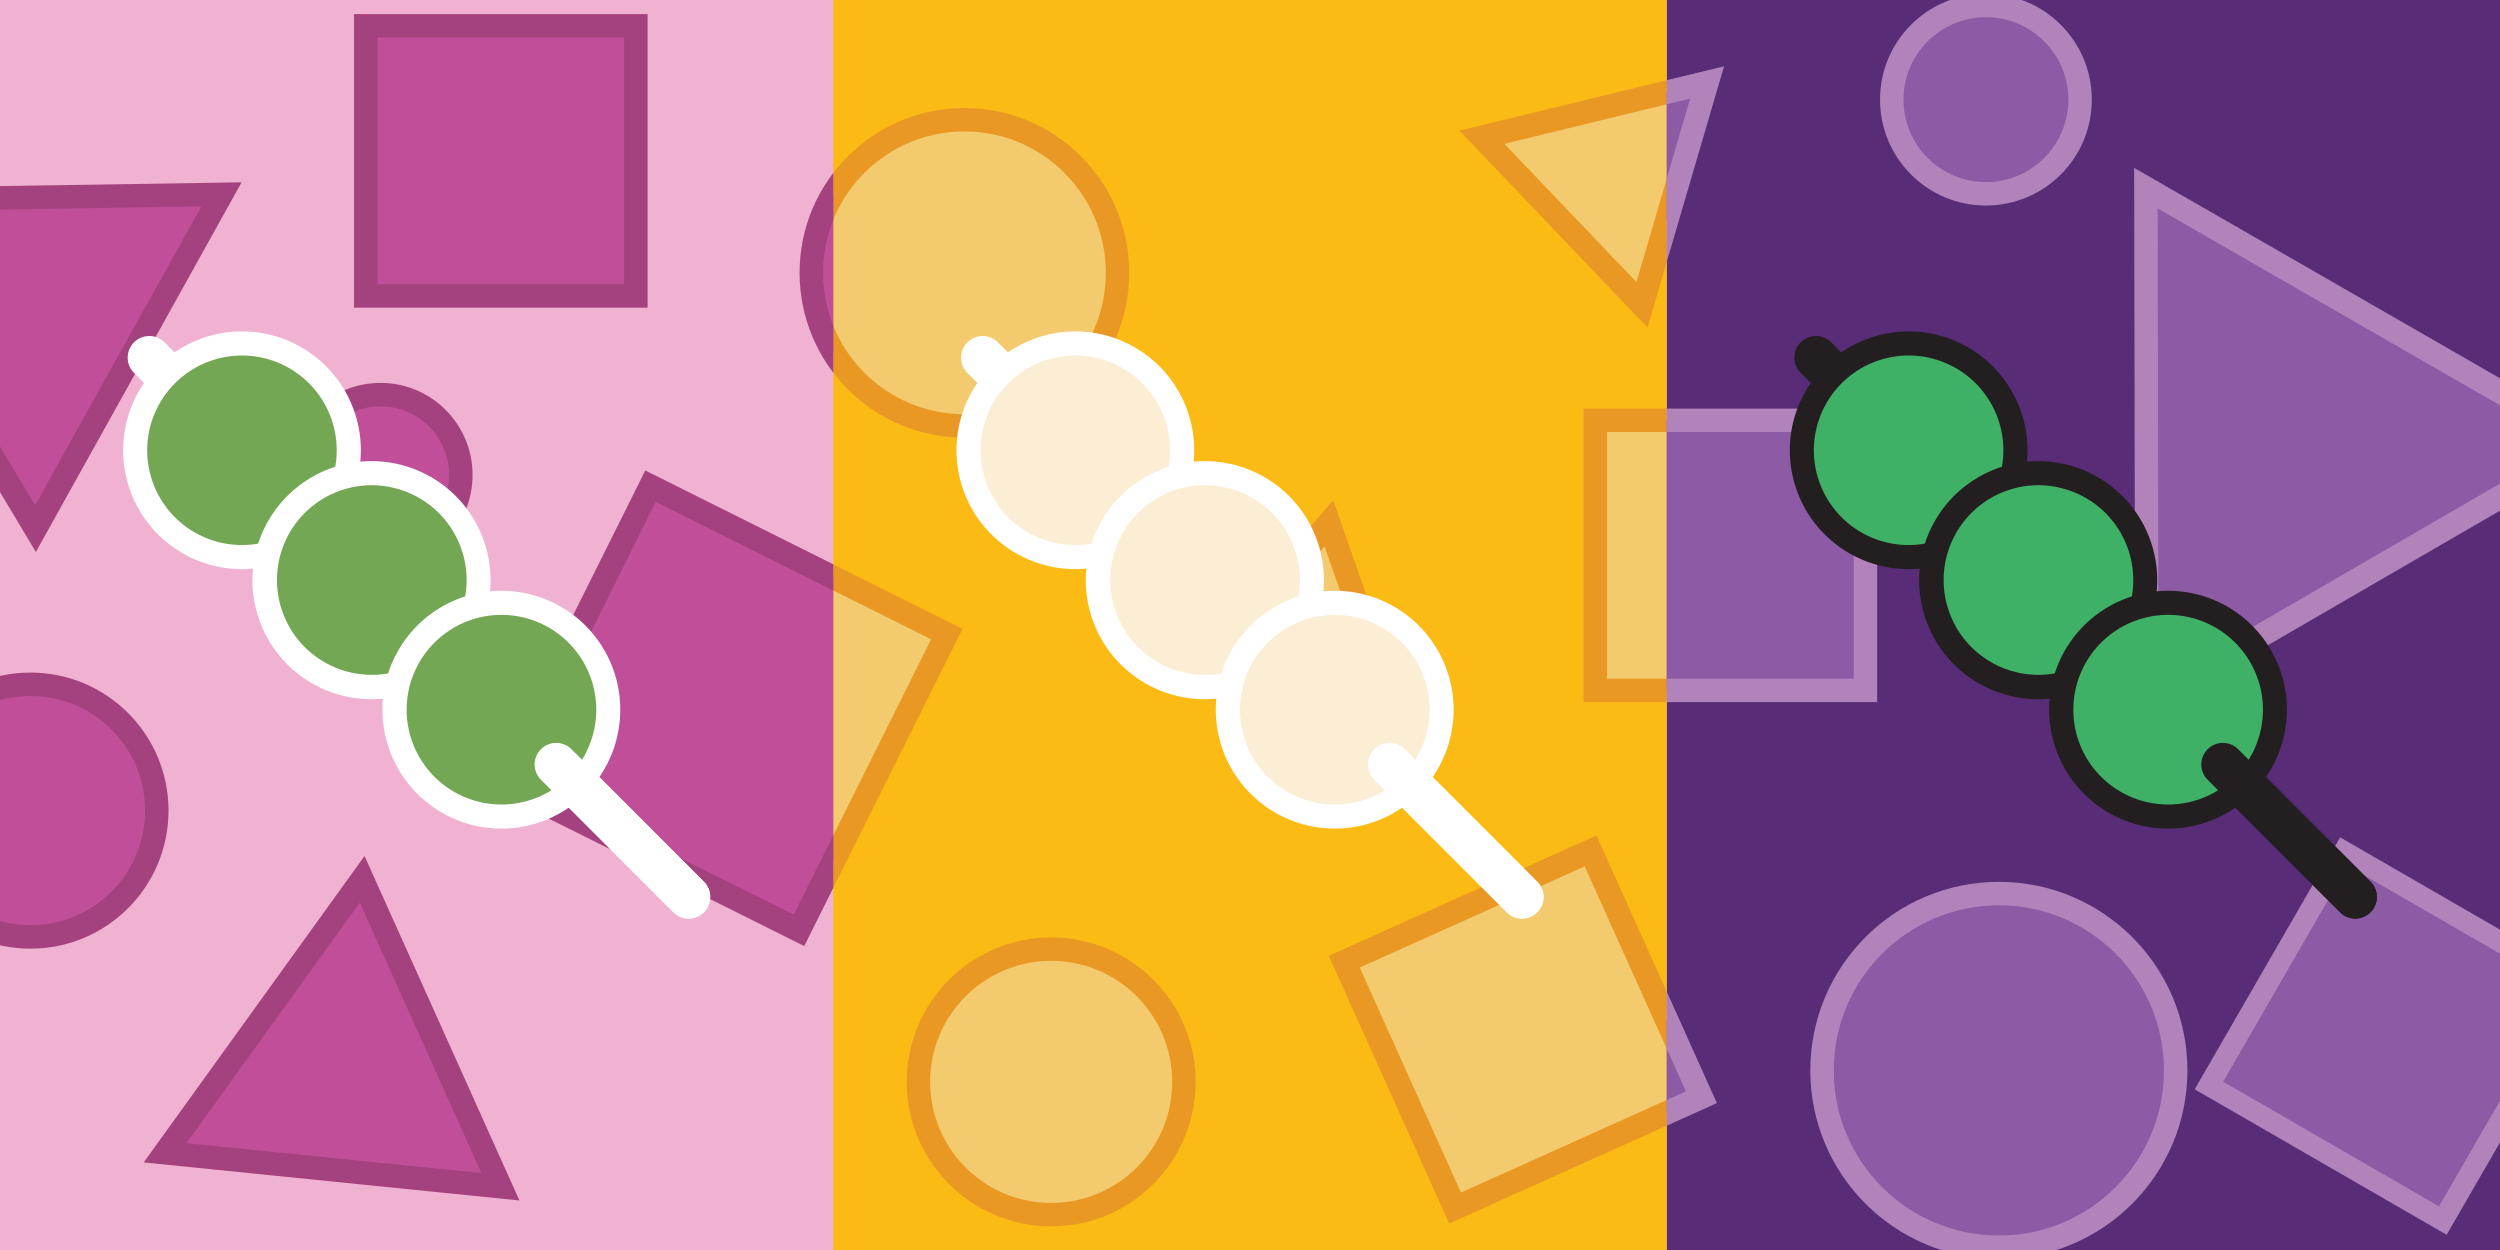 <svg xmlns="http://www.w3.org/2000/svg" id="svg180" width="600" height="300" version="1.1"><defs id="defs13"><clipPath id="clip-path" transform="translate(36 36)"><path id="rect4" d="M0 0h600v300H0z" class="cls-1"/></clipPath><clipPath id="clip-path-2" transform="translate(36 36)"><path id="rect7" d="M201.15 0H398.86v300H201.15z" class="cls-1"/></clipPath><clipPath id="clip-path-3" transform="translate(36 36)"><path id="rect10" d="M398.85 0H600v300H398.85z" class="cls-1"/></clipPath><clipPath id="clipPath28479" clipPathUnits="userSpaceOnUse"><path id="rect28481" d="M400.0 0h200v300h-200z" style="fill:#73a753;fill-opacity:1;stroke:none;stroke-width:1.986;stroke-miterlimit:10;stroke-dasharray:none;stroke-opacity:1;paint-order:stroke fill markers"/></clipPath><clipPath id="clipPath28555" clipPathUnits="userSpaceOnUse"><path id="rect28557" d="M200 0h400v300H200z" style="fill:#fbbb14;fill-opacity:1;stroke:none;stroke-width:2.808;stroke-miterlimit:10;stroke-dasharray:none;stroke-opacity:1;paint-order:stroke fill markers"/></clipPath><clipPath id="clipPath47458" clipPathUnits="userSpaceOnUse"><path id="rect47460" d="M0 0h200v300H0z" style="fill:#f1b2d1;fill-opacity:1;stroke:none;stroke-width:1.986;stroke-miterlimit:10;stroke-dasharray:none;stroke-opacity:1;paint-order:stroke fill markers"/></clipPath><clipPath id="clipPath54632" clipPathUnits="userSpaceOnUse"><path id="rect54634" d="M400-0h200v300H400z" style="fill:#592c78;fill-opacity:1;stroke:none;stroke-width:2.185;stroke-miterlimit:10;stroke-dasharray:none;stroke-opacity:1;paint-order:stroke fill markers" transform="rotate(24.22)"/></clipPath><clipPath id="clipPath1916" clipPathUnits="userSpaceOnUse"><path id="rect1918" d="M200 0h200v300H200z" style="fill:#fbbb14;fill-opacity:1;stroke:none;stroke-width:2.185;stroke-miterlimit:10;stroke-dasharray:none;stroke-opacity:1;paint-order:stroke fill markers"/></clipPath><clipPath id="clip-path-36" transform="translate(36 36)"><path id="rect899" d="M0 0h600v300H0z" class="cls-1"/></clipPath><clipPath id="clip-path-2-7" transform="translate(36 36)"><path id="rect902" d="M201.15 0h197.71v300H201.15z" class="cls-1"/></clipPath><clipPath id="clip-path-3-5" transform="translate(36 36)"><path id="rect905" d="M398.85 0H600v300H398.85z" class="cls-1"/></clipPath><filter id="filter2426" width="1.087" height="1.074" x="-.046" y="-.036" style="color-interpolation-filters:sRGB"><feGaussianBlur id="feGaussianBlur2424" result="blur" stdDeviation="3 3"/></filter><filter id="filter2430" width="1.102" height="1.102" x="-.051" y="-.051" style="color-interpolation-filters:sRGB"><feGaussianBlur id="feGaussianBlur2428" result="blur" stdDeviation="3 3"/></filter><style id="style2">.cls-1{fill:none}.cls-5{fill:#f4ca6e;stroke:#e99923;stroke-miterlimit:10;stroke-width:5px}.cls-10{fill:#231f20}.cls-11{fill:#3eb167}</style></defs><path id="rect48699" d="M0 0h600v300H0z" style="fill:#f1b2d1;fill-opacity:1;stroke:none;stroke-width:3.784;stroke-miterlimit:10;stroke-dasharray:none;stroke-opacity:1;paint-order:stroke fill markers"/><path id="rect48699-0-3" d="M400 0h200v300H400z" style="fill:#592c78;fill-opacity:1;stroke:none;stroke-width:2.185;stroke-miterlimit:10;stroke-dasharray:none;stroke-opacity:1;paint-order:stroke fill markers"/><path id="rect48699-0-36" d="M200.0 0h200v300h-200z" style="fill:#fbbb14;fill-opacity:1;stroke:none;stroke-width:2.185;stroke-miterlimit:10;stroke-dasharray:none;stroke-opacity:1;paint-order:stroke fill markers"/><g id="g1887" clip-path="url(#clipPath1916)"><path id="rect23-7" d="M199.533 342.845h64.827v64.827H199.533z" class="cls-5" style="fill:#f4ca6e;stroke:#e99923;stroke-width:5.627px;stroke-miterlimit:10" transform="rotate(-24.22)"/><path id="rect25-3" d="M34.699-271.277h79.47v79.47H34.699z" class="cls-5" style="fill:#f4ca6e;stroke:#e99923;stroke-width:5.627px;stroke-miterlimit:10" transform="rotate(116.52)"/><path id="polygon27-6" d="m391.66 75.84 24.02-5.85 24.02-5.84-6.95 23.72-6.94 23.73-17.08-17.88z" class="cls-5" style="fill:#f4ca6e;stroke:#e99923;stroke-width:5px;stroke-miterlimit:10" transform="translate(-84.956 -52.381) scale(1.125)"/><path id="polygon29-1" d="m371.02 192.46-17.85-3.37-17.85-3.37 11.84-13.78L359 158.17l6.01 17.14z" class="cls-5" style="fill:#f4ca6e;stroke:#e99923;stroke-width:5px;stroke-miterlimit:10" transform="translate(-84.956 -52.381) scale(1.125)"/><circle id="circle31-2" cx="231.46" cy="65.478" r="36.747" class="cls-5" style="fill:#f4ca6e;stroke:#e99923;stroke-width:5.627px;stroke-miterlimit:10"/><path id="rect37-9" d="M382.881 100.874h64.827v64.827H382.881z" class="cls-5" style="fill:#f4ca6e;stroke:#e99923;stroke-width:5.627px;stroke-miterlimit:10"/><circle id="circle43-3" cx="252.281" cy="259.656" r="31.862" class="cls-5" style="fill:#f4ca6e;stroke:#e99923;stroke-width:5.627px;stroke-miterlimit:10"/></g><g id="g2002"><path id="rect23-7-6" d="M199.533 342.845h64.827v64.827H199.533z" class="cls-5" clip-path="url(#clipPath54632)" style="fill:#8d5aa5;stroke:#b283ba;stroke-width:5.627px;stroke-miterlimit:10;stroke-opacity:1;fill-opacity:1" transform="rotate(-24.22)"/><g id="g22400" clip-path="url(#clipPath28479)" style="fill:#8d5aa5;fill-opacity:1;stroke:#b283ba;stroke-opacity:1" transform="translate(0)"><circle id="circle21-5" cx="476.622" cy="23.915" r="22.6" class="cls-5" style="fill:#8d5aa5;fill-opacity:1;stroke:#b283ba;stroke-width:5.627px;stroke-miterlimit:10;stroke-opacity:1"/><path id="polygon27-9" d="m439.7 64.15-6.95 23.72-6.94 23.73-17.08-17.88-17.07-17.88 24.02-5.85z" class="cls-5" style="fill:#8d5aa5;fill-opacity:1;stroke:#b283ba;stroke-width:5px;stroke-miterlimit:10;stroke-opacity:1" transform="translate(-84.956 -52.381) scale(1.125)"/><path id="rect37-2" d="M382.881 100.874h64.827v64.827H382.881z" class="cls-5" style="fill:#8d5aa5;fill-opacity:1;stroke:#b283ba;stroke-width:5.627px;stroke-miterlimit:10;stroke-opacity:1"/><circle id="circle39-2" cx="479.728" cy="256.899" r="42.442" class="cls-5" style="fill:#8d5aa5;fill-opacity:1;stroke:#b283ba;stroke-width:5.627px;stroke-miterlimit:10;stroke-opacity:1"/><path id="polygon41-8" d="m533.31 86.7 47.5 27.32 47.5 27.31-47.41 27.48-47.4 27.48-.09-54.79z" class="cls-5" style="fill:#8d5aa5;fill-opacity:1;stroke:#b283ba;stroke-width:5px;stroke-miterlimit:10;stroke-opacity:1" transform="translate(-84.956 -52.381) scale(1.125)"/><path id="rect45-9" d="M589.375-104.278h64.827v64.827H589.375z" class="cls-5" style="fill:#8d5aa5;fill-opacity:1;stroke:#b283ba;stroke-width:5px;stroke-miterlimit:10;stroke-opacity:1" transform="rotate(30)"/></g></g><g id="g47456" clip-path="url(#clipPath47458)" style="filter:url(#filter2426)"><circle id="circle19-1" cx="91.316" cy="113.998" r="19.291" class="cls-5" style="fill:#c04e98;fill-opacity:1;stroke:#a44280;stroke-width:5.627px;stroke-miterlimit:10;stroke-opacity:1"/><path id="rect25-9" d="M34.699-271.277h79.47v79.47H34.699z" class="cls-5" style="fill:#c04e98;fill-opacity:1;stroke:#a44280;stroke-width:5.627px;stroke-miterlimit:10;stroke-opacity:1" transform="rotate(116.52)"/><circle id="circle31-4" cx="231.46" cy="65.478" r="36.747" class="cls-5" style="fill:#c04e98;fill-opacity:1;stroke:#a44280;stroke-width:5.627px;stroke-miterlimit:10;stroke-opacity:1"/><path id="polygon33-7" d="m146.51 296.12-35.78-3.63 21.02-29.17 21.03-29.17 14.75 32.79 14.75 32.8z" class="cls-5" style="fill:#c04e98;fill-opacity:1;stroke:#a44280;stroke-width:5px;stroke-miterlimit:10;stroke-opacity:1" transform="translate(-84.956 -52.381) scale(1.125)"/><path id="rect35-8" d="M87.782 6.2h64.827v64.827H87.782z" class="cls-5" style="fill:#c04e98;fill-opacity:1;stroke:#a44280;stroke-width:5.627px;stroke-miterlimit:10;stroke-opacity:1"/><circle id="circle47-4" cx="7.31" cy="194.548" r="30.32" class="cls-5" style="fill:#c04e98;fill-opacity:1;stroke:#a44280;stroke-width:5.627px;stroke-miterlimit:10;stroke-opacity:1"/><path id="polygon49-5" d="m81.98 88.66 40.79-.64-19.83 35.65-19.85 35.65-20.95-35.01-20.95-35z" class="cls-5" style="fill:#c04e98;fill-opacity:1;stroke:#a44280;stroke-width:5px;stroke-miterlimit:10;stroke-opacity:1" transform="translate(-84.956 -52.381) scale(1.125)"/></g><g id="g56709"><path id="path92" d="M365.292 220.459a5.125 5.125 0 0 1-3.667-1.515L232.147 89.477a5.186 5.186 0 0 1 7.334-7.334l129.444 129.467a5.182 5.182 0 0 1-3.667 8.849z" class="cls-10" style="fill:#fff;fill-opacity:1;stroke-width:1.157"/><path id="path94" d="M258.082 133.701a25.634 25.634 0 1 1 25.634-25.634 25.669 25.669 0 0 1-25.634 25.634z" class="cls-11" style="fill:#fceed5;fill-opacity:1;stroke-width:1.157"/><path id="path96" d="M258.082 85.324a22.742 22.742 0 1 1-22.754 22.742 22.765 22.765 0 0 1 22.754-22.742m0-5.784a28.526 28.526 0 1 0 28.526 28.526 28.538 28.538 0 0 0-28.526-28.526z" class="cls-10" style="fill:#fff;fill-opacity:1;stroke-width:1.157"/><path id="path98" d="M289.234 164.841a25.646 25.646 0 1 1 24.929-19.758 25.553 25.553 0 0 1-24.929 19.758z" class="cls-11" style="fill:#fceed5;fill-opacity:1;stroke-width:1.157"/><path id="path100" d="M289.187 110.669v5.784a22.476 22.476 0 0 1 5.252.625 22.742 22.742 0 0 1-5.206 44.883 23.02 23.02 0 0 1-5.252-.613 22.754 22.754 0 0 1 5.206-44.895v-5.784m0 0a28.572 28.572 0 1 0 6.582.775 28.538 28.538 0 0 0-6.582-.775z" class="cls-10" style="fill:#fff;fill-opacity:1;stroke-width:1.157"/><path id="path102" d="M320.339 195.959a25.646 25.646 0 1 1 25.634-25.646 25.669 25.669 0 0 1-25.634 25.646z" class="cls-11" style="fill:#fceed5;fill-opacity:1;stroke-width:1.157"/><path id="path104" d="M320.339 147.571a22.754 22.754 0 1 1-22.742 22.742 22.765 22.765 0 0 1 22.742-22.742m0-5.784a28.538 28.538 0 1 0 28.526 28.526 28.526 28.526 0 0 0-28.526-28.526z" class="cls-10" style="fill:#fff;fill-opacity:1;stroke-width:1.157"/><path id="path106" d="M365.292 220.459a5.125 5.125 0 0 1-3.667-1.515l-31.777-31.777a5.186 5.186 0 1 1 7.334-7.334l31.742 31.777a5.182 5.182 0 0 1-3.667 8.849z" class="cls-10" style="fill:#fff;fill-opacity:1;stroke-width:1.157"/></g><g id="g54576" style="filter:url(#filter2430)" transform="translate(-9.651)"><path id="path92-9" d="M174.943 220.459a5.125 5.125 0 0 1-3.667-1.515L41.797 89.477a5.186 5.186 0 0 1 7.334-7.334l129.444 129.467a5.182 5.182 0 0 1-3.667 8.849z" class="cls-10" style="fill:#fff;fill-opacity:1;stroke-width:1.157"/><path id="path94-1" d="M67.732 133.701a25.634 25.634 0 1 1 25.634-25.634 25.669 25.669 0 0 1-25.634 25.634Z" class="cls-11" style="fill:#73a753;fill-opacity:1;stroke-width:1.157"/><path id="path96-2" d="M67.732 85.324a22.742 22.742 0 1 1-22.754 22.742 22.765 22.765 0 0 1 22.754-22.742m0-5.784a28.526 28.526 0 1 0 28.526 28.526 28.538 28.538 0 0 0-28.526-28.526Z" class="cls-10" style="fill:#fff;fill-opacity:1;stroke-width:1.157"/><path id="path98-7" d="M98.884 164.841a25.646 25.646 0 1 1 24.929-19.758 25.553 25.553 0 0 1-24.929 19.758z" class="cls-11" style="fill:#73a753;fill-opacity:1;stroke-width:1.157"/><path id="path100-0" d="M98.838 110.669v5.784a22.476 22.476 0 0 1 5.252.625 22.742 22.742 0 0 1-5.206 44.883 23.02 23.02 0 0 1-5.252-.613 22.754 22.754 0 0 1 5.206-44.895v-5.784m0 0a28.572 28.572 0 1 0 6.582.775 28.538 28.538 0 0 0-6.582-.775z" class="cls-10" style="fill:#fff;fill-opacity:1;stroke-width:1.157"/><path id="path102-9" d="M129.99 195.959a25.646 25.646 0 1 1 25.634-25.646 25.669 25.669 0 0 1-25.634 25.646z" class="cls-11" style="fill:#73a753;fill-opacity:1;stroke-width:1.157"/><path id="path104-3" d="M129.99 147.571a22.754 22.754 0 1 1-22.742 22.742 22.765 22.765 0 0 1 22.742-22.742m0-5.784a28.538 28.538 0 1 0 28.526 28.526 28.526 28.526 0 0 0-28.526-28.526z" class="cls-10" style="fill:#fff;fill-opacity:1;stroke-width:1.157"/><path id="path106-6" d="M174.943 220.459a5.125 5.125 0 0 1-3.667-1.515l-31.777-31.777a5.186 5.186 0 1 1 7.334-7.334l31.742 31.777a5.182 5.182 0 0 1-3.667 8.849z" class="cls-10" style="fill:#fff;fill-opacity:1;stroke-width:1.157"/></g><g id="g3652" transform="translate(-223.958 -374.926)"><path id="path92-3" d="M789.25 595.385a5.125 5.125 0 0 1-3.667-1.515L656.104 464.403a5.186 5.186 0 0 1 7.334-7.334L792.882 586.536a5.182 5.182 0 0 1-3.667 8.849z" class="cls-10" style="fill:#231f20;stroke-width:1.157"/><path id="path94-6" d="M682.039 508.627a25.634 25.634 0 1 1 25.634-25.634 25.669 25.669 0 0 1-25.634 25.634z" class="cls-11" style="fill:#3eb167;stroke-width:1.157"/><path id="path96-7" d="M682.039 460.25a22.742 22.742 0 1 1-22.754 22.742 22.765 22.765 0 0 1 22.754-22.742m0-5.784a28.526 28.526 0 1 0 28.526 28.526 28.538 28.538 0 0 0-28.526-28.526z" class="cls-10" style="fill:#231f20;stroke-width:1.157"/><path id="path98-5" d="M713.192 539.767a25.646 25.646 0 1 1 24.929-19.758 25.553 25.553 0 0 1-24.929 19.758z" class="cls-11" style="fill:#3eb167;stroke-width:1.157"/><path id="path100-3" d="M713.145 485.595v5.784a22.476 22.476 0 0 1 5.252.625 22.742 22.742 0 0 1-5.206 44.883 23.02 23.02 0 0 1-5.252-.613 22.754 22.754 0 0 1 5.206-44.895v-5.784m0 0a28.572 28.572 0 1 0 6.582.775 28.538 28.538 0 0 0-6.582-.775z" class="cls-10" style="fill:#231f20;stroke-width:1.157"/><path id="path102-5" d="M744.297 570.885a25.646 25.646 0 1 1 25.634-25.646 25.669 25.669 0 0 1-25.634 25.646z" class="cls-11" style="fill:#3eb167;stroke-width:1.157"/><path id="path104-6" d="M744.297 522.497a22.754 22.754 0 1 1-22.742 22.742 22.765 22.765 0 0 1 22.742-22.742m0-5.784a28.538 28.538 0 1 0 28.526 28.526 28.526 28.526 0 0 0-28.526-28.526z" class="cls-10" style="fill:#231f20;stroke-width:1.157"/><path id="path106-2" d="M789.25 595.385a5.125 5.125 0 0 1-3.667-1.515l-31.777-31.777a5.186 5.186 0 1 1 7.334-7.334l31.742 31.777a5.182 5.182 0 0 1-3.667 8.849z" class="cls-10" style="fill:#231f20;stroke-width:1.157"/></g></svg>